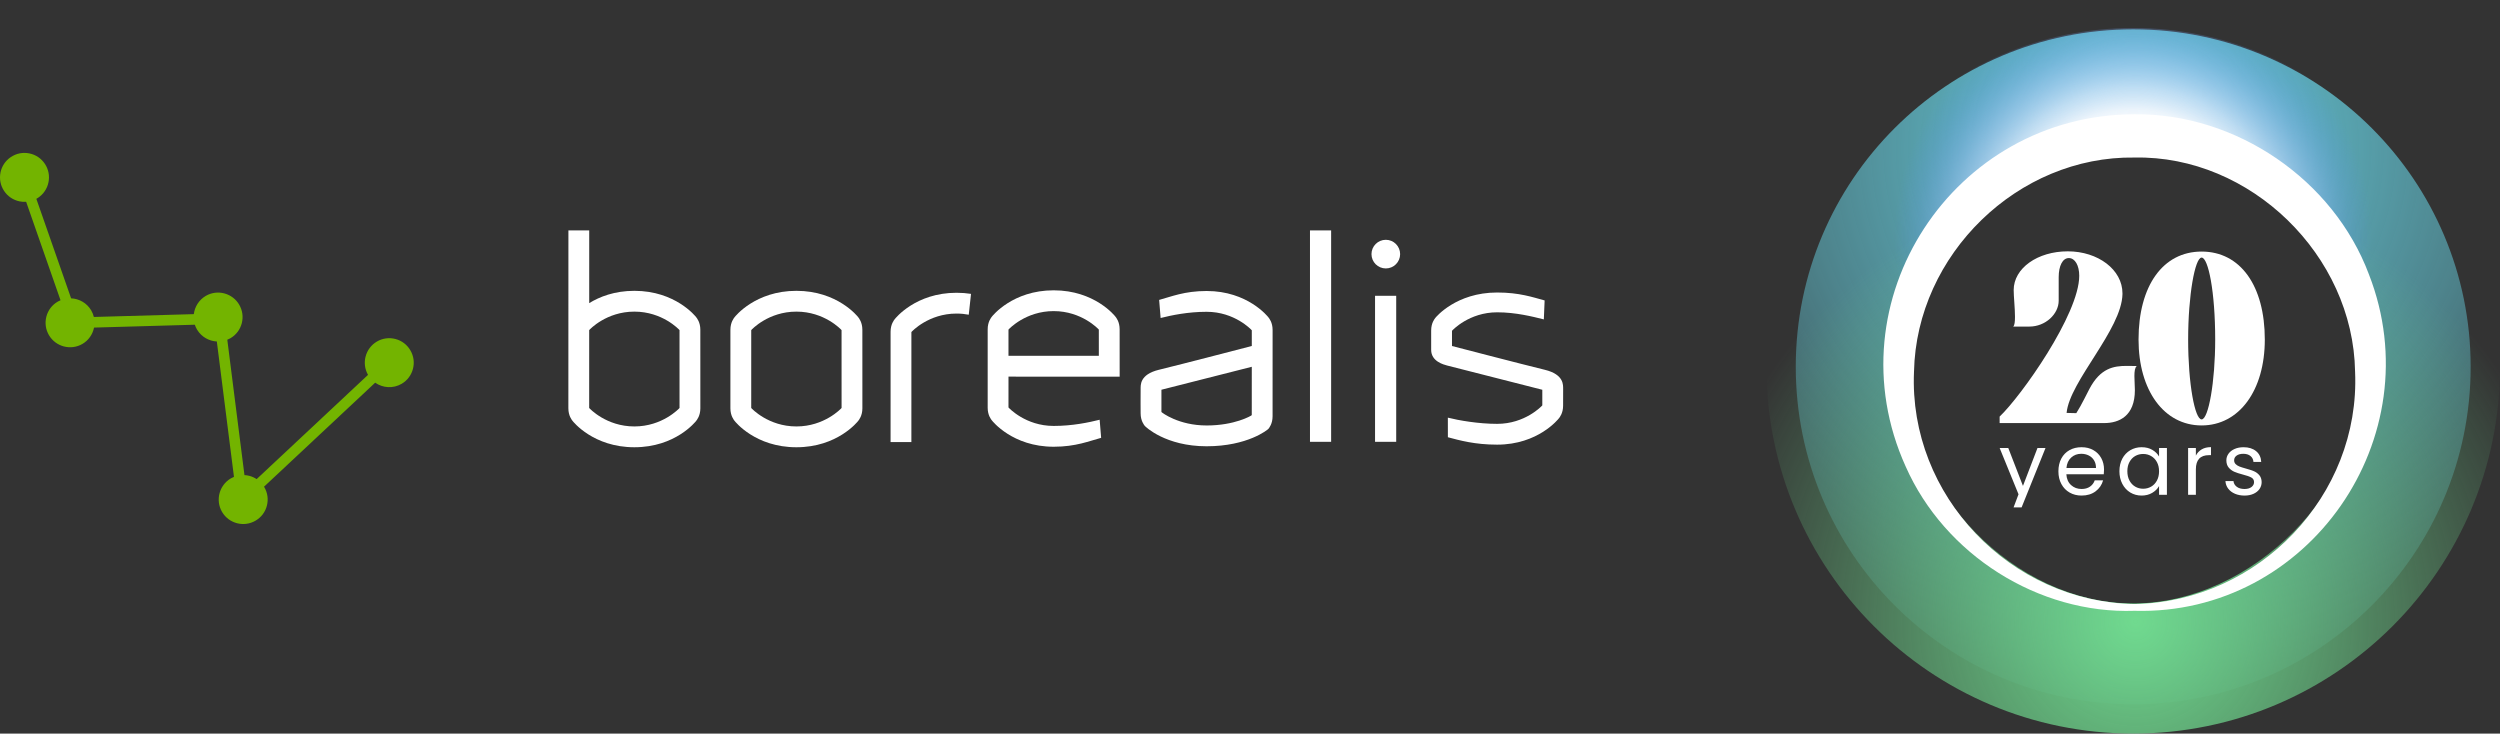 <?xml version="1.0" encoding="UTF-8"?>
<svg id="Layer_1" data-name="Layer 1" xmlns="http://www.w3.org/2000/svg" xmlns:xlink="http://www.w3.org/1999/xlink" viewBox="0 0 5724.43 1679.72">
  <rect x="0" y="0" width="5724.43" height="1679.72" fill="#333333" stroke="none"/>
  <defs>
    <style>
      .cls-1 {
        fill: url(#Dégradé_sans_nom_117);
      }

      .cls-1, .cls-2, .cls-3, .cls-4, .cls-5 {
        stroke-width: 0px;
      }

      .cls-2 {
        fill: #73b400;
      }

      .cls-3 {
        fill: #fff;
      }

      .cls-4 {
        fill: url(#Dégradé_sans_nom_10);
      }

      .cls-5 {
        fill: url(#Dégradé_sans_nom_65);
      }
    </style>
    <radialGradient id="Dégradé_sans_nom_117" data-name="Dégradé sans nom 117" cx="4899.54" cy="339.77" fx="4899.54" fy="339.77" r="1709.99" gradientUnits="userSpaceOnUse">
      <stop offset="0" stop-color="#65cada"/>
      <stop offset=".09" stop-color="#65cada" stop-opacity=".94"/>
      <stop offset=".24" stop-color="#65cada" stop-opacity=".78"/>
      <stop offset=".45" stop-color="#65cada" stop-opacity=".53"/>
      <stop offset=".69" stop-color="#65cada" stop-opacity=".18"/>
      <stop offset=".81" stop-color="#65cada" stop-opacity="0"/>
    </radialGradient>
    <radialGradient id="Dégradé_sans_nom_10" data-name="Dégradé sans nom 10" cx="4884.57" cy="544.18" fx="4884.57" fy="544.18" r="1710.23" gradientTransform="translate(0 -2.37)" gradientUnits="userSpaceOnUse">
      <stop offset=".15" stop-color="#fff"/>
      <stop offset=".17" stop-color="#f4f7fe" stop-opacity=".94"/>
      <stop offset=".2" stop-color="#d7e5fd" stop-opacity=".78"/>
      <stop offset=".24" stop-color="#a9c7fb" stop-opacity=".52"/>
      <stop offset=".29" stop-color="#6a9ff8" stop-opacity=".17"/>
      <stop offset=".32" stop-color="#4d8cf7" stop-opacity="0"/>
    </radialGradient>
    <radialGradient id="Dégradé_sans_nom_65" data-name="Dégradé sans nom 65" cx="4889.76" cy="1429.07" fx="4889.76" fy="1429.07" r="1009.72" gradientTransform="translate(0 -20.21) scale(1 1.01)" gradientUnits="userSpaceOnUse">
      <stop offset="0" stop-color="#70da8f"/>
      <stop offset=".27" stop-color="#70da8f" stop-opacity=".74"/>
      <stop offset=".9" stop-color="#70da8f" stop-opacity=".11"/>
      <stop offset="1" stop-color="#70da8f" stop-opacity="0"/>
    </radialGradient>
  </defs>
  <g>
    <g>
      <rect class="cls-3" x="2999.56" y="527.59" width="48.43" height="484.07"/>
      <rect class="cls-3" x="3148.54" y="677.3" width="48.45" height="334.36"/>
      <path class="cls-3" d="M1823.7,976.45h-.27c-63.88,0-101.95-40.7-103.3-42.27l.03-178.32c1.36-1.65,39.43-42.32,103.3-42.32h.22c63.87,0,101.97,40.67,103.3,42.32l.05,178.32c-1.37,1.57-39.46,42.27-103.33,42.27M1974.61,755.19c0-17.39-7.95-26.72-9.4-28.7-1.44-1.99-47.69-60.56-141.54-60.56h-.22c-93.85,0-140.08,58.57-141.55,60.56-1.44,1.98-9.42,11.32-9.42,28.7l-.03,179.64c0,17.38,7.98,26.71,9.42,28.69,1.45,1.96,47.7,60.59,141.56,60.59h.27c93.85,0,140.1-58.62,141.56-60.59,1.46-1.98,9.41-11.31,9.41-28.69l-.05-179.64Z"/>
      <path class="cls-3" d="M1452.69,976.45h-.27c-63.89,0-101.97-40.7-103.34-42.27l.03-178.32c1.39-1.65,39.44-42.32,103.33-42.32h.21c63.89,0,101.95,40.67,103.32,42.32l.02,178.32c-1.35,1.57-39.43,42.27-103.32,42.27M1603.62,755.19c0-17.39-7.94-26.72-9.4-28.7-1.44-1.99-47.71-60.56-141.56-60.56h-.21c-45.53,0-79.83,13.75-103.28,28.17l.02-166.53h-47.65l-.11,407.26c0,17.38,7.97,26.71,9.42,28.69,1.45,1.96,47.69,60.59,141.56,60.59h.26c93.87,0,140.11-58.62,141.55-60.59,1.48-1.98,9.42-11.31,9.42-28.69l-.05-179.64Z"/>
      <path class="cls-3" d="M2412.55,712.37h.21c63.89,0,101.94,40.69,103.3,42.32l.03,60.09-206.89-.03v-60.07c1.38-1.62,39.46-42.32,103.35-42.32M2563.76,862.42l-.05-108.41c0-17.39-7.94-26.71-9.41-28.7-1.44-1.98-47.72-60.55-141.54-60.55h-.21c-93.84,0-140.11,58.57-141.56,60.55-1.45,1.99-9.42,11.32-9.42,28.7l-.02,179.66c0,17.36,7.94,26.69,9.42,28.7,1.44,1.95,47.69,60.55,141.56,60.55h.29c50.82,0,81.59-13.23,108.54-20.38l-3.4-41.43c-25.16,6.3-62.68,14.17-105.13,14.17h-.29c-63.89,0-101.97-40.67-103.35-42.29l.03-70.59,254.56.02Z"/>
      <path class="cls-3" d="M2762.97,974.23h-.21c-63.9,0-101.99-29.27-103.35-30.87v-50.96l206.9-52.54-.05,110.72c-1.36,1.63-39.41,23.66-103.29,23.66M2653.96,846.61c-45.43,11.02-41.85,36.17-42.18,44.11-.31,8,0,55.64,0,55.64,0,17.39,7.97,26.72,9.43,28.7,1.44,1.99,47.67,46.79,141.56,46.79h.21c93.85,0,140.09-38.04,141.55-40.05,1.44-1.96,9.38-11.29,9.38-28.64l.05-197.59c0-17.35-7.94-26.71-9.43-28.67-1.41-1.96-47.67-60.58-141.55-60.58h-.27c-50.85,0-81.6,13.19-108.54,20.41l3.39,41.4c25.18-6.32,62.7-14.19,105.15-14.19h.27c63.9,0,101.99,40.72,103.34,42.32v35.97s-163.51,42.57-212.35,54.39"/>
      <path class="cls-3" d="M3531.56,928.23c-1.39,1.6-39.5,42.29-103.37,42.29h-.27c-42.47,0-87.5-7.84-112.67-14.19l.07,44.85c26.93,7.16,61.74,16.96,112.6,16.96h.27c93.88,0,140.12-58.63,141.55-60.59,1.46-1.93,9.4-11.31,9.4-28.66l.1-38.11c-.31-7.95,3.24-33.09-42.15-44.1-48.9-11.84-212.36-54.41-212.36-54.41v-34.85c1.36-1.59,39.41-42.31,103.3-42.31h.3c42.44,0,81.55,9.93,106.69,16.23l1.82-43.43c-26.91-7.24-57.68-18.14-108.52-18.14h-.3c-93.87,0-140.1,56.35-141.56,58.31-1.44,1.93-9.41,11.32-9.41,28.67v44.49c0,26.51,29.07,33.61,36.22,35.62,7.11,1.98,218.27,55.6,218.27,55.6v35.77Z"/>
      <path class="cls-3" d="M2086.86,1012.26l.03-251.95c1.38-1.62,39.43-42.32,103.33-42.32h.21c9.9,0,19.19.97,27.81,2.62l5.18-47.72c-10.26-1.57-21.26-2.52-32.98-2.52h-.21c-93.86,0-140.11,58.63-141.56,60.56-1.44,1.98-9.42,11.31-9.42,28.69l-.03,252.63h47.64Z"/>
      <path class="cls-3" d="M3205.98,581.9c0,18.11-14.68,32.77-32.77,32.77s-32.83-14.66-32.83-32.77,14.69-32.82,32.83-32.82c18.09,0,32.77,14.69,32.77,32.82"/>
    </g>
    <path class="cls-2" d="M939.55,802.02c-7.38-12.72-19.5-21.95-34-25.8-14.49-3.79-29.62-1.71-42.53,5.83-26.54,15.62-35.54,49.75-20.34,76.29l-255.06,238.71c-5.02-3.32-10.57-5.87-16.54-7.43-3.78-.98-7.55-1.55-11.33-1.77l-39.28-309.94c2.44-1.01,4.91-2.14,7.26-3.5,12.92-7.59,22.14-19.74,25.9-34.31,3.76-14.55,1.62-29.59-5.99-42.53-7.42-12.7-19.57-21.93-34.05-25.75-14.5-3.84-29.57-1.76-42.53,5.77-15.68,9.28-25.18,24.96-27.25,41.72l-228.89,6.48c-1.24-5.13-3.22-10.22-6.03-15.04-10.04-17.02-27.69-26.8-46.06-27.61l-79.61-227.89c1.26-.74,2.56-1.45,3.8-2.27,12.41-8.2,20.97-20.82,23.97-35.44,3.04-14.68.16-29.67-8.13-42.22-8.23-12.49-20.88-21.05-35.56-24.03-14.73-3.03-29.69-.1-42.17,8.22-.49.32-.95.6-1.43.95-11.62,8.14-19.65,20.37-22.54,34.46-3.01,14.68-.08,29.75,8.21,42.27,8.25,12.47,20.91,20.95,35.59,23.93,4.99,1.03,9.98,1.32,14.93,1l78.71,225.38c-2.21.95-4.4,1.98-6.54,3.24-12.9,7.57-22.1,19.72-25.87,34.23-3.76,14.52-1.67,29.6,5.91,42.48,15.66,26.64,50.09,35.6,76.68,20.05l.08-.05c14.31-8.38,23.45-22.24,26.47-37.35l230.8-6.56c1.18,3.68,2.8,7.32,4.82,10.8.25.39.51.82.76,1.21,10.03,16.12,27.04,25.45,44.78,26.4l39.26,310c-2.45,1-4.91,2.14-7.24,3.51-26.62,15.68-35.63,50.09-20.06,76.73,15.7,26.7,50.11,35.65,76.74,20.03,12.98-7.56,22.19-19.74,25.93-34.28,3.76-14.49,1.62-29.65-5.98-42.53-.2-.32-.41-.61-.63-.9l254.56-238.23c17.45,12.22,41.11,13.99,60.64,2.56,12.94-7.57,22.1-19.77,25.87-34.26,3.78-14.54,1.62-29.64-6.02-42.56"/>
  </g>
  <g>
    <path class="cls-1" d="M4884.57,67.19c-426.73,0-772.67,345.94-772.67,772.67s345.94,772.67,772.67,772.67,772.67-345.94,772.67-772.67-345.94-772.67-772.67-772.67ZM4888.29,1394.58c-298.14,0-543.55-256.58-543.55-554.72s241.69-539.82,539.82-539.82,539.82,241.69,539.82,539.82-237.97,554.72-536.1,554.72Z"/>
    <path class="cls-4" d="M4884.57,64.06c-426.73,0-772.67,347.34-772.67,775.8s345.94,775.8,772.67,775.8,772.67-347.34,772.67-775.8-345.94-775.8-772.67-775.8ZM4884.57,1381.87c-298.14,0-539.82-242.67-539.82-542.01s241.69-542.01,539.82-542.01,539.82,242.67,539.82,542.01-241.69,542.01-539.82,542.01Z"/>
    <path class="cls-5" d="M4884.57,0c-463.84,0-839.86,376.02-839.86,839.86s376.02,839.86,839.86,839.86,839.86-376.02,839.86-839.86S5348.41,0,4884.57,0ZM4884.57,1381.87c-272.3,0-520.59-259.51-520.59-531.81s248.29-493.04,520.59-493.04,529.08,220.74,529.08,493.04-256.79,531.81-529.08,531.81Z"/>
    <path class="cls-3" d="M4887.66,1398.61c-220.21,7.62-434.83-128.38-524.13-330.48-171.26-378.8,109.39-806.15,524.13-806.44,232.38-2.29,455.42,149.34,536.8,366.97,145.08,372.68-137.65,780.83-536.8,769.95h0ZM4887.66,1383.09c283.71-4.89,517.45-248.43,504.94-532.06-4.29-266.69-239.88-495.62-504.94-490.3-267.07-4.07-499.39,222.11-505.03,490.31-12.59,283.45,221.33,527.67,505.04,532.06h0Z"/>
    <g>
      <g>
        <path class="cls-3" d="M4754.24,946.02c11.63-17.85,26.51-49.23,30.02-55.45,25.15-47.87,55.72-52.74,85.47-52.74,7.84,0,15.42.27,22.99.27-4.33,3.52-5.41,12.44-5.41,22.99s1.08,22.99,1.08,32.19c0,59.5-35.97,75.46-70.32,75.46h-239.36v-14.87c49.22-46.52,182.29-234.49,182.29-322.4,0-23.26-9.47-40.57-23.8-40.57s-23.26,17.85-23.26,43.82v53.82c0,30.29-30.02,59.24-67.07,59.24h-37.06c3.25-2.71,4.06-11.36,4.06-22.45,0-19.47-2.98-46.25-2.98-61.13,0-50.04,54.64-88.71,123.87-88.71s125.22,41.93,125.22,96.29v1.62c-1.62,81.41-121.17,199.6-127.93,272.09l22.18.54Z"/>
        <path class="cls-3" d="M5041.19,576.02c88.71,0,144.7,78.16,144.7,201.5,0,116.57-58.69,196.63-144.7,196.63s-144.43-80.06-144.43-196.63c0-123.33,55.98-201.5,144.43-201.5ZM5041.19,960.35c15.69,0,31.1-85.74,31.1-182.84,0-110.08-15.96-187.7-31.1-187.7s-30.83,86.01-30.83,187.7,15.42,182.84,30.83,182.84Z"/>
      </g>
      <g>
        <path class="cls-3" d="M4683.76,1025.78l-54.77,136.08h-18.39l11.34-30.05-43.23-106.03h19.75l33.65,86.86,33.26-86.86h18.39Z"/>
        <path class="cls-3" d="M4817.17,1086.03h-85.68c.65,10.56,4.27,18.81,10.86,24.75,6.58,5.93,14.57,8.89,23.96,8.89,7.69,0,14.12-1.79,19.27-5.38,5.15-3.58,8.77-8.38,10.86-14.38h19.17c-2.87,10.31-8.61,18.68-17.21,25.14-8.61,6.45-19.3,9.68-32.09,9.68-10.17,0-19.27-2.27-27.29-6.84-8.02-4.57-14.32-11.06-18.88-19.47-4.57-8.42-6.85-18.16-6.85-29.25s2.22-20.8,6.65-29.15c4.43-8.34,10.66-14.77,18.68-19.27,8.02-4.5,17.24-6.74,27.68-6.74s19.18,2.22,27,6.65c7.82,4.43,13.86,10.54,18.1,18.29,4.24,7.76,6.36,16.53,6.36,26.31,0,3.4-.2,6.98-.59,10.77ZM4794.87,1054.04c-3-4.89-7.08-8.61-12.23-11.15-5.15-2.54-10.86-3.81-17.12-3.81-9,0-16.66,2.87-22.99,8.61-6.33,5.74-9.95,13.69-10.86,23.86h67.69c0-6.77-1.5-12.62-4.5-17.51Z"/>
        <path class="cls-3" d="M4859.62,1050.14c4.43-8.28,10.53-14.7,18.29-19.28,7.76-4.56,16.4-6.84,25.92-6.84s17.54,2.02,24.45,6.07c6.91,4.04,12.06,9.12,15.46,15.25v-19.56h18v107.2h-18v-19.95c-3.52,6.26-8.77,11.44-15.75,15.55-6.98,4.11-15.1,6.16-24.35,6.16s-18.13-2.34-25.82-7.04c-7.69-4.69-13.76-11.28-18.19-19.75-4.44-8.48-6.65-18.13-6.65-28.95s2.22-20.58,6.65-28.86ZM4938.85,1058.05c-3.26-6-7.67-10.59-13.21-13.79-5.54-3.19-11.64-4.79-18.29-4.79s-12.71,1.56-18.19,4.69c-5.48,3.13-9.85,7.7-13.11,13.7-3.26,6-4.89,13.04-4.89,21.13s1.63,15.35,4.89,21.42c3.26,6.07,7.63,10.7,13.11,13.89,5.48,3.2,11.54,4.8,18.19,4.8s12.75-1.6,18.29-4.8c5.54-3.19,9.94-7.82,13.21-13.89,3.26-6.07,4.89-13.13,4.89-21.22s-1.63-15.13-4.89-21.13Z"/>
        <path class="cls-3" d="M5041.45,1028.91c5.8-3.39,12.88-5.09,21.22-5.09v18.39h-4.69c-19.95,0-29.93,10.83-29.93,32.48v58.3h-17.8v-107.2h17.8v17.41c3.13-6.13,7.6-10.89,13.4-14.28Z"/>
        <path class="cls-3" d="M5117.45,1130.54c-6.52-2.8-11.67-6.72-15.46-11.74-3.78-5.01-5.87-10.78-6.26-17.31h18.39c.52,5.35,3.03,9.71,7.53,13.11,4.5,3.39,10.4,5.08,17.7,5.08,6.78,0,12.13-1.49,16.04-4.5,3.91-3,5.87-6.77,5.87-11.35s-2.09-8.18-6.26-10.46c-4.17-2.28-10.63-4.53-19.37-6.75-7.96-2.08-14.45-4.2-19.47-6.35-5.02-2.16-9.32-5.35-12.91-9.59-3.59-4.23-5.38-9.81-5.38-16.73,0-5.47,1.63-10.5,4.89-15.06,3.26-4.57,7.89-8.19,13.89-10.86,6-2.67,12.84-4,20.54-4,11.86,0,21.45,3,28.76,9,7.3,6,11.21,14.21,11.73,24.64h-17.8c-.39-5.61-2.64-10.11-6.75-13.5-4.11-3.39-9.62-5.08-16.53-5.08-6.39,0-11.48,1.37-15.26,4.11-3.78,2.73-5.67,6.32-5.67,10.76,0,3.52,1.14,6.43,3.42,8.7,2.28,2.28,5.15,4.12,8.61,5.48,3.45,1.37,8.25,2.9,14.38,4.59,7.69,2.09,13.95,4.15,18.78,6.16,4.82,2.03,8.96,5.06,12.42,9.1,3.45,4.04,5.25,9.32,5.38,15.84,0,5.87-1.63,11.16-4.89,15.85-3.26,4.7-7.86,8.39-13.79,11.05-5.93,2.67-12.75,4.01-20.44,4.01-8.21,0-15.58-1.4-22.1-4.2Z"/>
      </g>
    </g>
  </g>
</svg>
